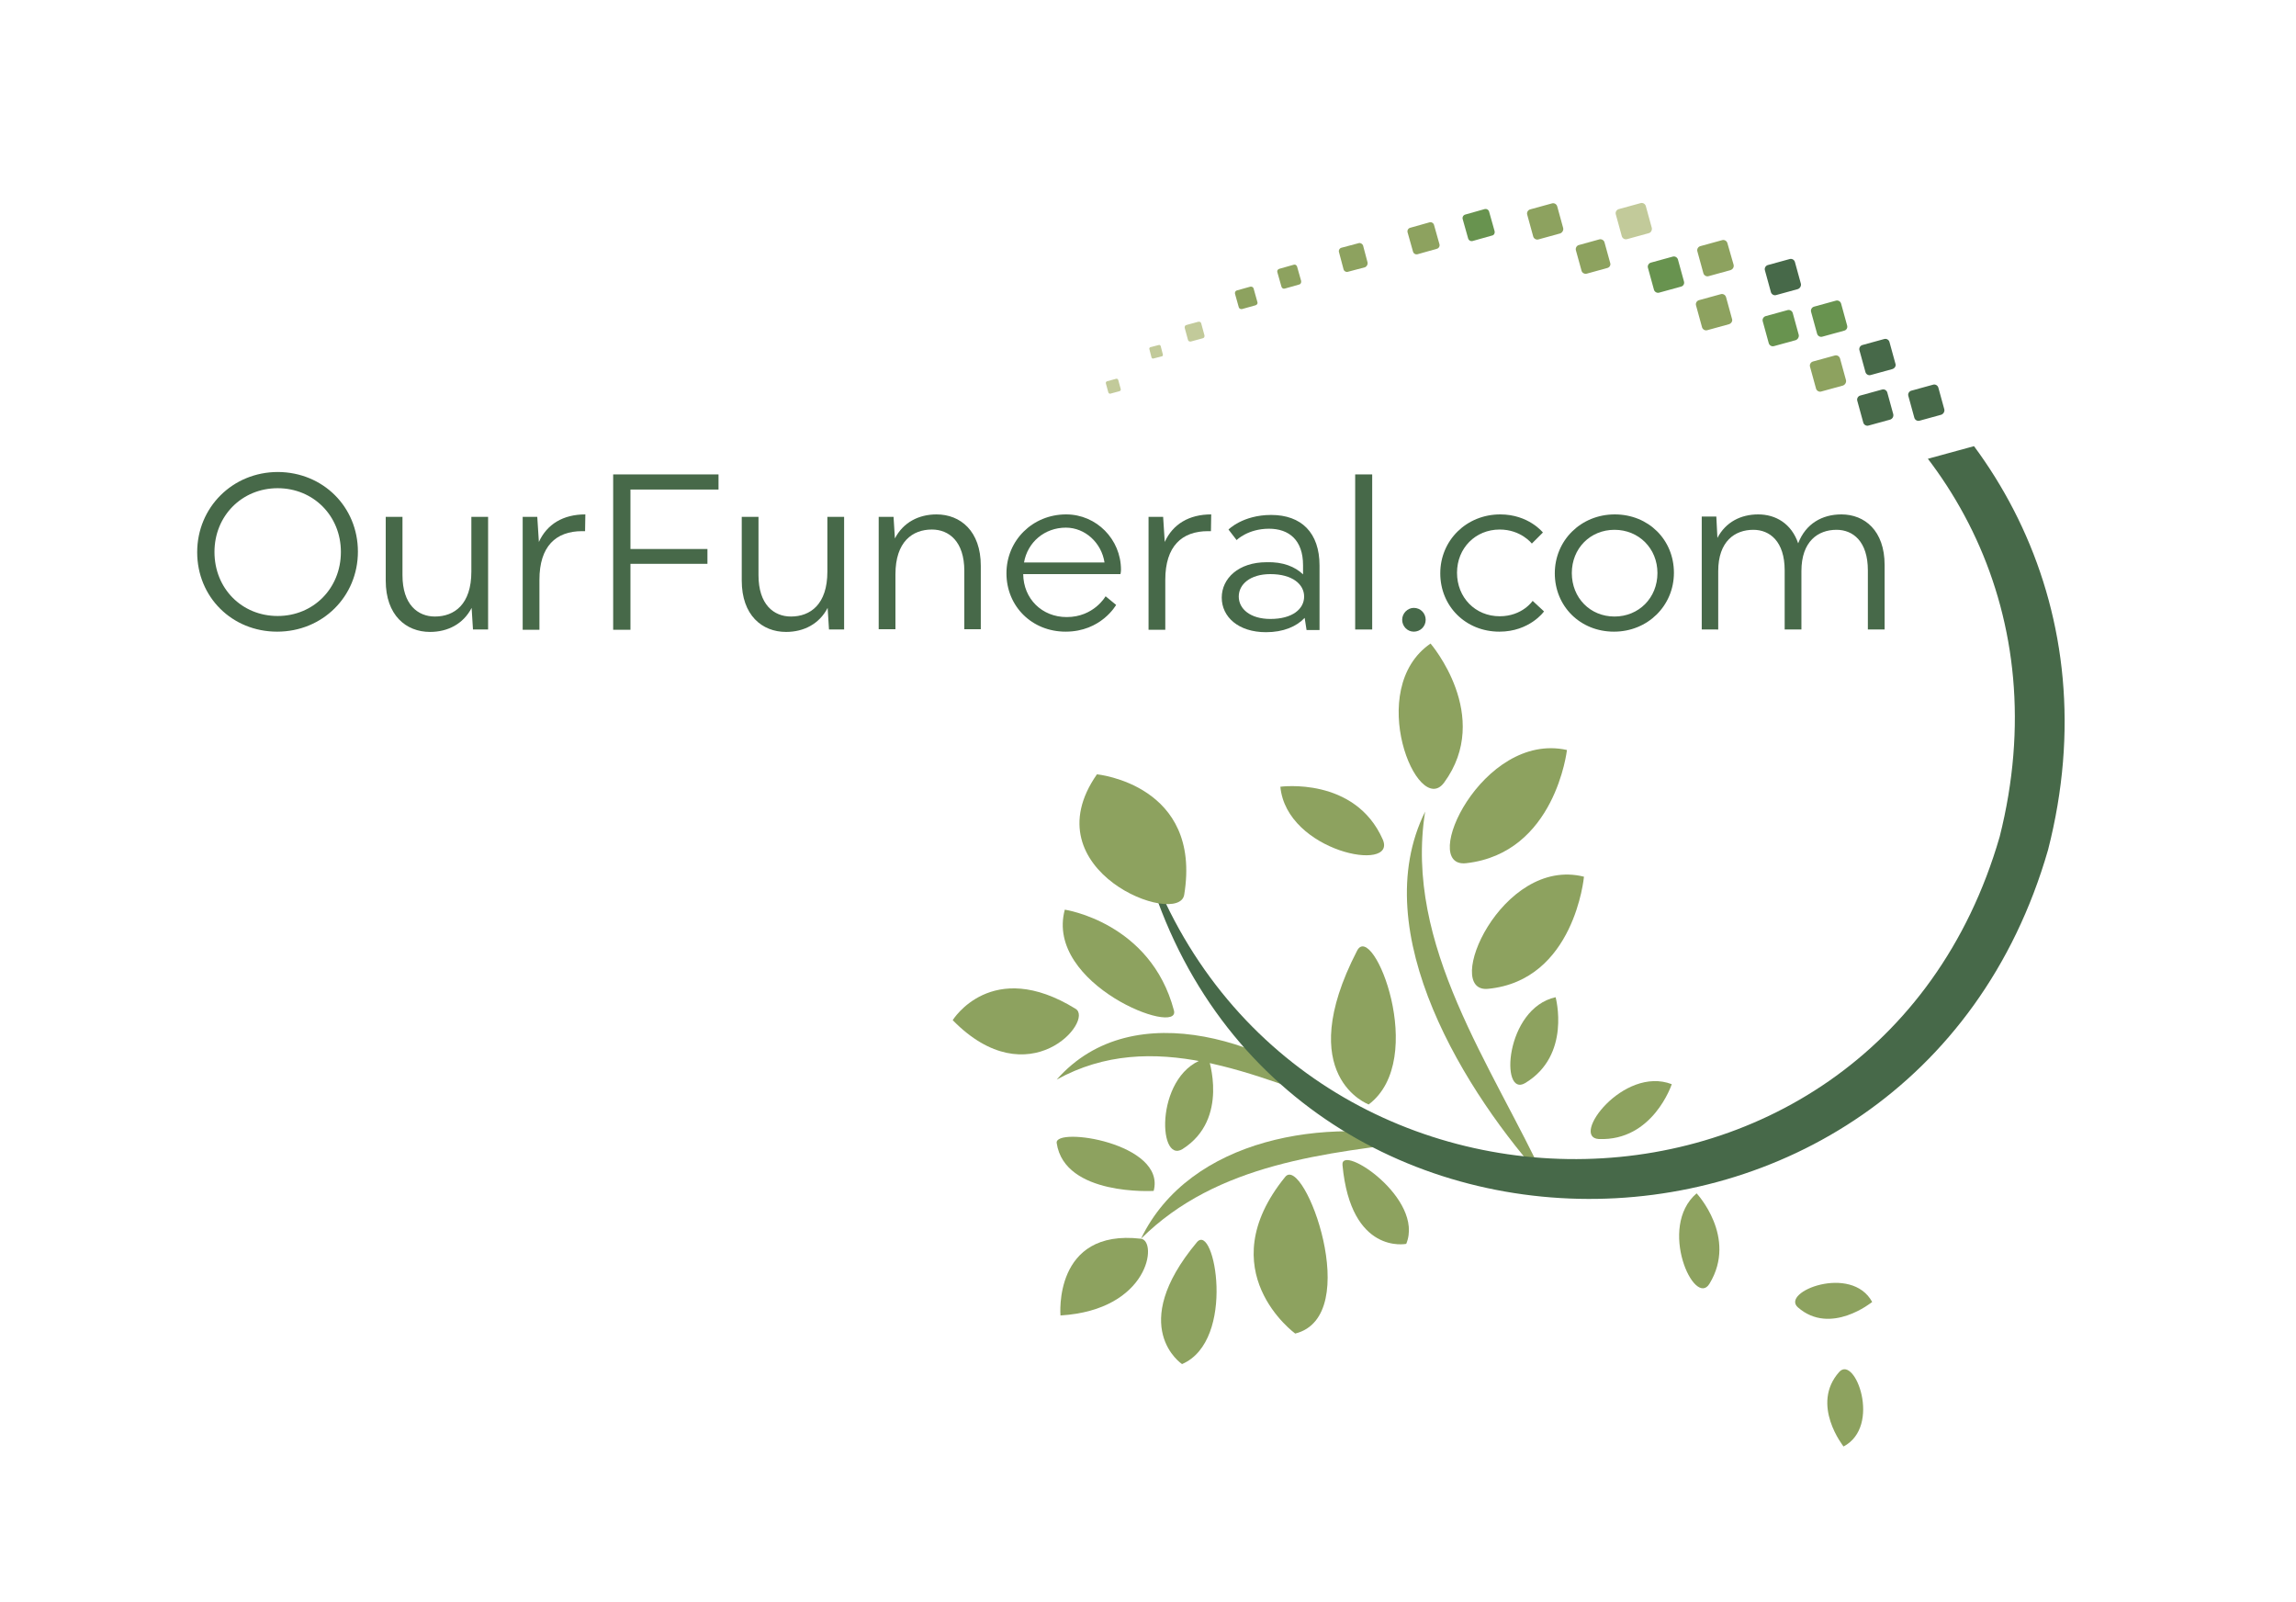<?xml version="1.0" encoding="utf-8"?>
<svg version="1.1" id="Layer_1" x="0px" y="0px" viewBox="0 0 85 59.3" enable-background="new 0 0 85 59.3" xmlns="http://www.w3.org/2000/svg">
  <g>
    <g>
      <path fill="#476949" d="M13.25,20.42c0,1.66-1.31,2.96-2.99,2.96c-1.67,0-2.96-1.28-2.96-2.94c0-1.66,1.31-2.97,2.99-2.97 C11.96,17.48,13.25,18.76,13.25,20.42z M12.62,20.43c0-1.34-1.02-2.36-2.34-2.36c-1.33,0-2.34,1.03-2.34,2.36 c0,1.35,1.01,2.37,2.34,2.37C11.6,22.8,12.62,21.78,12.62,20.43z"/>
      <path fill="#476949" d="M18.05,23.3h-0.54l-0.05-0.8c-0.31,0.6-0.89,0.89-1.54,0.89c-0.89,0-1.64-0.62-1.64-1.9v-2.36h0.62v2.16 c0,1.09,0.57,1.53,1.2,1.53c0.72,0,1.35-0.45,1.35-1.66v-2.03h0.62V23.3z"/>
      <path fill="#476949" d="M19.95,20.06c0.3-0.66,0.9-1.02,1.72-1.02l-0.01,0.62h-0.11c-0.97,0-1.58,0.56-1.58,1.8v1.85h-0.62v-4.18 h0.54L19.95,20.06z"/>
      <path fill="#476949" d="M22.7,23.3v-5.74h3.9v0.56h-3.26v2.2h2.85v0.55h-2.85v2.44H22.7z"/>
      <path fill="#476949" d="M31.23,23.3h-0.54l-0.05-0.8c-0.31,0.6-0.89,0.89-1.54,0.89c-0.89,0-1.64-0.62-1.64-1.9v-2.36h0.62v2.16 c0,1.09,0.57,1.53,1.2,1.53c0.72,0,1.35-0.45,1.35-1.66v-2.03h0.62V23.3z"/>
      <path fill="#476949" d="M32.54,19.13h0.54l0.05,0.8c0.31-0.6,0.89-0.89,1.54-0.89c0.89,0,1.64,0.62,1.64,1.9v2.35H35.7v-2.16 c0-1.09-0.57-1.53-1.2-1.53c-0.72,0-1.35,0.45-1.35,1.66v2.03h-0.62V19.13z"/>
      <path fill="#476949" d="M39.49,22.84c1.01,0,1.44-0.77,1.44-0.77l0.39,0.32c0,0-0.55,0.99-1.87,0.99c-1.25,0-2.19-0.94-2.19-2.16 c0-1.22,0.97-2.18,2.21-2.18c1.12,0,2.03,0.92,2.03,2.05c0,0.08-0.02,0.16-0.02,0.16h-3.6C37.89,22.16,38.57,22.84,39.49,22.84z M37.91,20.82h2.98c-0.11-0.73-0.72-1.29-1.43-1.29C38.67,19.53,38.04,20.07,37.91,20.82z"/>
      <path fill="#476949" d="M43.12,20.06c0.3-0.66,0.9-1.02,1.72-1.02l-0.01,0.62h-0.11c-0.97,0-1.58,0.56-1.58,1.8v1.85h-0.62v-4.18 h0.54L43.12,20.06z"/>
      <path fill="#476949" d="M48.24,21.26v-0.34c0-0.93-0.52-1.35-1.26-1.35c-0.78,0-1.2,0.42-1.2,0.42l-0.3-0.39 c0,0,0.53-0.54,1.58-0.54c1.12,0,1.79,0.66,1.79,1.87v2.39h-0.48l-0.07-0.45c-0.3,0.32-0.79,0.53-1.43,0.53 c-1.03,0-1.64-0.57-1.64-1.28c0-0.71,0.62-1.31,1.66-1.31C47.5,20.79,47.95,20.98,48.24,21.26z M48.28,22.08 c0-0.45-0.43-0.83-1.25-0.83c-0.75,0-1.17,0.38-1.17,0.83c0,0.46,0.43,0.83,1.17,0.83C47.85,22.91,48.28,22.54,48.28,22.08z"/>
      <path fill="#476949" d="M50.8,23.3h-0.63v-5.74h0.63V23.3z"/>
      <path fill="#476949" d="M52.78,22.94c0,0.25-0.2,0.44-0.44,0.44c-0.24,0-0.43-0.2-0.43-0.44c0-0.24,0.2-0.44,0.43-0.44 C52.59,22.5,52.78,22.7,52.78,22.94z"/>
      <path fill="#476949" d="M55.51,23.38c-1.25,0-2.19-0.94-2.19-2.16c0-1.22,0.97-2.18,2.22-2.18c1.05,0,1.58,0.67,1.58,0.67 l-0.41,0.41c0,0-0.4-0.52-1.19-0.52c-0.9,0-1.58,0.69-1.58,1.6c0,0.92,0.68,1.61,1.58,1.61c0.84,0,1.22-0.57,1.22-0.57l0.42,0.39 C57.16,22.64,56.62,23.38,55.51,23.38z"/>
      <path fill="#476949" d="M61.97,21.2c0,1.22-0.97,2.18-2.22,2.18c-1.25,0-2.19-0.94-2.19-2.16c0-1.22,0.97-2.18,2.22-2.18 S61.97,19.98,61.97,21.2z M61.36,21.21c0-0.91-0.69-1.6-1.59-1.6s-1.58,0.69-1.58,1.6c0,0.92,0.68,1.61,1.58,1.61 S61.36,22.13,61.36,21.21z"/>
      <path fill="#476949" d="M63.58,19.91c0.31-0.59,0.87-0.87,1.51-0.87c0.65,0,1.23,0.34,1.48,1.07c0.28-0.73,0.89-1.07,1.6-1.07 c0.86,0,1.6,0.6,1.6,1.87v2.39h-0.62v-2.19c0-1.07-0.55-1.5-1.16-1.5c-0.68,0-1.3,0.42-1.3,1.53v2.16h-0.62v-2.19 c0-1.07-0.55-1.5-1.16-1.5c-0.68,0-1.3,0.42-1.3,1.53v2.16H63v-4.18h0.54L63.58,19.91z"/>
    </g>
    <g>
      <g>
        <g>
          <path fill="#8DA25F" d="M57.25,43.77c-3-3.29-6.71-9.26-4.49-13.73C51.97,35,55.24,39.43,57.25,43.77L57.25,43.77z"/>
        </g>
        <g>
          <path fill="#8DA25F" d="M49.98,41.05c-3.51-1.24-7.32-3.05-10.86-1.09C41.97,36.72,47.22,38.6,49.98,41.05L49.98,41.05z"/>
        </g>
        <g>
          <path fill="#8DA25F" d="M52.85,42.21c-3.76,0.46-7.79,0.84-10.61,3.64C44.05,42.1,49.14,41.31,52.85,42.21L52.85,42.21z"/>
        </g>
      </g>
      <g>
        <defs>
          <rect id="SVGID_1_" x="33.86" y="21.45" transform="matrix(0.965 -0.264 0.264 0.965 -8.447 16.569)" width="47.06" height="36.48"/>
        </defs>
        <clipPath id="SVGID_00000039812160948853055210000002131230333410611376_">
          <rect x="33.86" y="21.45" transform="matrix(0.965, -0.264, 0.264, 0.965, -8.447, 16.569)" width="47.06" height="36.48" overflow="visible"/>
        </clipPath>
        <g clip-path="url(#SVGID_00000039812160948853055210000002131230333410611376_)">
          <path fill="#476949" d="M46.28,15.11c12.4-13.65,34.08-1.35,29.54,16.35c-5.06,17.56-30.01,17.17-33.75-0.89 c4.69,16.18,27.28,16.57,31.96,0.4C78.17,14.55,58.49,3.6,46.28,15.11L46.28,15.11z"/>
        </g>
      </g>
      <g>
        <path fill="#8DA25F" d="M39.42,33.67c0,0,3.18,0.47,4.04,3.73C43.72,38.38,38.67,36.45,39.42,33.67z"/>
        <path fill="#8DA25F" d="M35.27,37.76c0,0,1.44-2.34,4.55-0.42C40.52,37.77,38.09,40.64,35.27,37.76z"/>
        <path fill="#8DA25F" d="M44.73,39.15c0,0,0.8,2.27-0.95,3.38C42.83,43.12,42.76,39.6,44.73,39.15z"/>
        <path fill="#8DA25F" d="M42.71,44.08c0,0-3.3,0.2-3.59-1.77C39.02,41.69,43.18,42.31,42.71,44.08z"/>
        <path fill="#8DA25F" d="M39.26,48.69c0,0-0.28-3.22,2.98-2.84C42.86,45.93,42.56,48.49,39.26,48.69z"/>
        <path fill="#8DA25F" d="M43.76,50.49c0,0-2.07-1.37,0.55-4.51C44.96,45.21,45.78,49.62,43.76,50.49z"/>
        <path fill="#8DA25F" d="M47.95,49.36c0,0-3.2-2.32-0.37-5.8C48.27,42.71,50.52,48.72,47.95,49.36z"/>
        <path fill="#8DA25F" d="M52.06,46.04c0,0-2.05,0.42-2.36-2.92C49.63,42.31,52.75,44.37,52.06,46.04z"/>
        <path fill="#8DA25F" d="M50.67,40.88c0,0-2.83-1.04-0.43-5.69C50.82,34.06,52.89,39.21,50.67,40.88z"/>
        <path fill="#8DA25F" d="M47.4,29.12c0,0,2.76-0.38,3.79,1.95C51.74,32.32,47.63,31.53,47.4,29.12z"/>
        <path fill="#8DA25F" d="M58.64,32.45c0,0-0.35,3.84-3.55,4.15C53.38,36.77,55.58,31.68,58.64,32.45z"/>
        <path fill="#8DA25F" d="M61.89,40.13c0,0-0.69,2.11-2.7,2.03C58.12,42.1,60.1,39.44,61.89,40.13z"/>
        <path fill="#8DA25F" d="M58.01,27.76c0,0-0.43,3.82-3.73,4.19C52.51,32.15,54.87,27.06,58.01,27.76z"/>
        <path fill="#8DA25F" d="M52.96,23.82c0,0,2.31,2.68,0.5,5.15C52.48,30.29,50.51,25.5,52.96,23.82z"/>
        <path fill="#8DA25F" d="M40.61,28.66c0,0,3.9,0.38,3.23,4.46C43.64,34.33,38.11,32.24,40.61,28.66z"/>
        <path fill="#8DA25F" d="M62.81,44.17c0,0,1.52,1.62,0.48,3.34C62.74,48.44,61.35,45.42,62.81,44.17z"/>
        <path fill="#8DA25F" d="M69.31,48.19c0,0-1.54,1.26-2.75,0.2C65.91,47.82,68.54,46.78,69.31,48.19z"/>
        <path fill="#8DA25F" d="M57.59,36.91c0,0,0.59,2.15-1.13,3.18C55.53,40.64,55.71,37.33,57.59,36.91z"/>
        <path fill="#8DA25F" d="M68.25,53.54c0,0-1.24-1.55-0.16-2.76C68.67,50.14,69.67,52.79,68.25,53.54z"/>
      </g>
      <path fill-rule="evenodd" clip-rule="evenodd" fill="#476949" d="M70.17,13.46l-0.22-0.8c-0.02-0.08-0.11-0.14-0.2-0.11l-0.8,0.22 c-0.08,0.02-0.14,0.11-0.11,0.2l0.22,0.8c0.02,0.08,0.11,0.14,0.2,0.11l0.8-0.22C70.15,13.63,70.2,13.54,70.17,13.46z"/>
      <path fill-rule="evenodd" clip-rule="evenodd" fill="#476949" d="M66.67,10.5l-0.22-0.8c-0.02-0.08-0.11-0.14-0.2-0.11l-0.8,0.22 c-0.08,0.02-0.14,0.11-0.11,0.2l0.22,0.8c0.02,0.08,0.11,0.14,0.2,0.11l0.8-0.22C66.64,10.67,66.69,10.58,66.67,10.5z"/>
      <path fill-rule="evenodd" clip-rule="evenodd" fill="#8DA25F" d="M64.12,11.8l-0.22-0.8c-0.02-0.08-0.11-0.14-0.2-0.11l-0.8,0.22 c-0.08,0.02-0.14,0.11-0.11,0.2l0.22,0.8c0.02,0.08,0.11,0.14,0.2,0.11l0.8-0.22C64.1,11.97,64.15,11.88,64.12,11.8z"/>
      <path fill-rule="evenodd" clip-rule="evenodd" fill="#8DA25F" d="M68.34,14.07l-0.22-0.8c-0.02-0.08-0.11-0.14-0.2-0.11l-0.8,0.22 c-0.08,0.02-0.14,0.11-0.11,0.2l0.22,0.8c0.02,0.08,0.11,0.14,0.2,0.11l0.8-0.22C68.31,14.24,68.36,14.15,68.34,14.07z"/>
      <path fill-rule="evenodd" clip-rule="evenodd" fill="#68934F" d="M66.59,12.39l-0.22-0.8c-0.02-0.08-0.11-0.14-0.2-0.11l-0.8,0.22 c-0.08,0.02-0.14,0.11-0.11,0.2l0.22,0.8c0.02,0.08,0.11,0.14,0.2,0.11l0.8-0.22C66.56,12.56,66.61,12.47,66.59,12.39z"/>
      <path fill-rule="evenodd" clip-rule="evenodd" fill="#8DA25F" d="M64.18,9.8L63.95,9c-0.02-0.08-0.11-0.14-0.2-0.11l-0.8,0.22 c-0.08,0.02-0.14,0.11-0.11,0.2l0.22,0.8c0.02,0.08,0.11,0.14,0.2,0.11l0.8-0.22C64.15,9.97,64.2,9.89,64.18,9.8z"/>
      <path fill-rule="evenodd" clip-rule="evenodd" fill="#68934F" d="M62.34,10.41l-0.22-0.8c-0.02-0.08-0.11-0.14-0.2-0.11l-0.8,0.22 c-0.08,0.02-0.14,0.11-0.11,0.2l0.22,0.8c0.02,0.08,0.11,0.14,0.2,0.11l0.8-0.22C62.32,10.59,62.37,10.5,62.34,10.41z"/>
      <path fill-rule="evenodd" clip-rule="evenodd" fill="#C2CA9A" d="M61.15,8.43l-0.22-0.8c-0.02-0.08-0.11-0.14-0.2-0.11l-0.8,0.22 c-0.08,0.02-0.14,0.11-0.11,0.2l0.22,0.8c0.02,0.08,0.11,0.14,0.2,0.11l0.8-0.22C61.12,8.61,61.17,8.52,61.15,8.43z"/>
      <path fill-rule="evenodd" clip-rule="evenodd" fill="#8DA25F" d="M57.87,8.44l-0.22-0.8c-0.02-0.08-0.11-0.14-0.2-0.11l-0.8,0.22 c-0.08,0.02-0.14,0.11-0.11,0.2l0.22,0.8c0.02,0.08,0.11,0.14,0.2,0.11l0.8-0.22C57.84,8.61,57.89,8.52,57.87,8.44z"/>
      <path fill-rule="evenodd" clip-rule="evenodd" fill="#8DA25F" d="M59.61,9.73L59.4,8.97c-0.02-0.08-0.11-0.13-0.19-0.11 l-0.76,0.21c-0.08,0.02-0.13,0.11-0.11,0.19l0.21,0.76c0.02,0.08,0.11,0.13,0.19,0.11l0.76-0.21C59.59,9.9,59.64,9.81,59.61,9.73z "/>
      <path fill-rule="evenodd" clip-rule="evenodd" fill="#68934F" d="M55.33,8.55l-0.2-0.71c-0.02-0.08-0.1-0.12-0.17-0.1l-0.71,0.2 c-0.08,0.02-0.12,0.1-0.1,0.17l0.2,0.71c0.02,0.08,0.1,0.12,0.17,0.1l0.71-0.2C55.31,8.71,55.35,8.63,55.33,8.55z"/>
      <path fill-rule="evenodd" clip-rule="evenodd" fill="#8DA25F" d="M53.29,9.04l-0.2-0.71c-0.02-0.08-0.1-0.12-0.17-0.1l-0.71,0.2 c-0.08,0.02-0.12,0.1-0.1,0.17l0.2,0.71c0.02,0.08,0.1,0.12,0.17,0.1l0.71-0.2C53.27,9.19,53.31,9.11,53.29,9.04z"/>
      <path fill-rule="evenodd" clip-rule="evenodd" fill="#8DA25F" d="M50.63,9.72l-0.17-0.64C50.43,9.02,50.36,8.98,50.3,9l-0.64,0.17 c-0.07,0.02-0.11,0.09-0.09,0.16l0.17,0.64c0.02,0.07,0.09,0.11,0.16,0.09l0.64-0.17C50.6,9.86,50.64,9.79,50.63,9.72z"/>
      <path fill-rule="evenodd" clip-rule="evenodd" fill="#8DA25F" d="M48.17,10.4l-0.15-0.53c-0.02-0.06-0.07-0.09-0.13-0.07 l-0.53,0.15c-0.06,0.02-0.09,0.07-0.07,0.13l0.15,0.53c0.02,0.06,0.07,0.09,0.13,0.07l0.53-0.15 C48.15,10.52,48.18,10.46,48.17,10.4z"/>
      <path fill-rule="evenodd" clip-rule="evenodd" fill="#8DA25F" d="M46.55,11.18l-0.14-0.5c-0.01-0.05-0.07-0.08-0.12-0.07 l-0.5,0.14c-0.05,0.01-0.08,0.07-0.07,0.12l0.14,0.5c0.01,0.05,0.07,0.08,0.12,0.07l0.5-0.14C46.54,11.28,46.57,11.23,46.55,11.18 z"/>
      <path fill-rule="evenodd" clip-rule="evenodd" fill="#C2CA9A" d="M44.59,12.41l-0.12-0.44c-0.01-0.05-0.06-0.07-0.11-0.06 l-0.44,0.12c-0.05,0.01-0.07,0.06-0.06,0.11l0.12,0.44c0.01,0.05,0.06,0.07,0.11,0.06l0.44-0.12 C44.58,12.51,44.6,12.46,44.59,12.41z"/>
      <path fill-rule="evenodd" clip-rule="evenodd" fill="#C2CA9A" d="M43.05,13.12l-0.08-0.31c-0.01-0.03-0.04-0.05-0.07-0.04 l-0.31,0.08c-0.03,0.01-0.05,0.04-0.04,0.07l0.08,0.31c0.01,0.03,0.04,0.05,0.07,0.04l0.31-0.08 C43.04,13.19,43.06,13.15,43.05,13.12z"/>
      <path fill-rule="evenodd" clip-rule="evenodd" fill="#C2CA9A" d="M41.49,14.4l-0.09-0.33c-0.01-0.04-0.05-0.06-0.08-0.05 l-0.33,0.09c-0.04,0.01-0.06,0.05-0.05,0.08l0.09,0.33c0.01,0.04,0.05,0.06,0.08,0.05l0.33-0.09 C41.48,14.47,41.5,14.44,41.49,14.4z"/>
      <path fill-rule="evenodd" clip-rule="evenodd" fill="#476949" d="M70.09,15.33l-0.22-0.8c-0.02-0.08-0.11-0.14-0.2-0.11l-0.8,0.22 c-0.08,0.02-0.14,0.11-0.11,0.2l0.22,0.8c0.02,0.08,0.11,0.14,0.2,0.11l0.8-0.22C70.06,15.5,70.11,15.42,70.09,15.33z"/>
      <path fill-rule="evenodd" clip-rule="evenodd" fill="#68934F" d="M68.38,12.04l-0.22-0.8c-0.02-0.08-0.11-0.14-0.2-0.11l-0.8,0.22 c-0.08,0.02-0.14,0.11-0.11,0.2l0.22,0.8c0.02,0.08,0.11,0.14,0.2,0.11l0.8-0.22C68.36,12.22,68.41,12.13,68.38,12.04z"/>
      <path fill-rule="evenodd" clip-rule="evenodd" fill="#476949" d="M71.98,15.15l-0.22-0.8c-0.02-0.08-0.11-0.14-0.2-0.11l-0.8,0.22 c-0.08,0.02-0.14,0.11-0.11,0.2l0.22,0.8c0.02,0.08,0.11,0.14,0.2,0.11l0.8-0.22C71.95,15.32,72,15.23,71.98,15.15z"/>
    </g>
  </g>
</svg>
